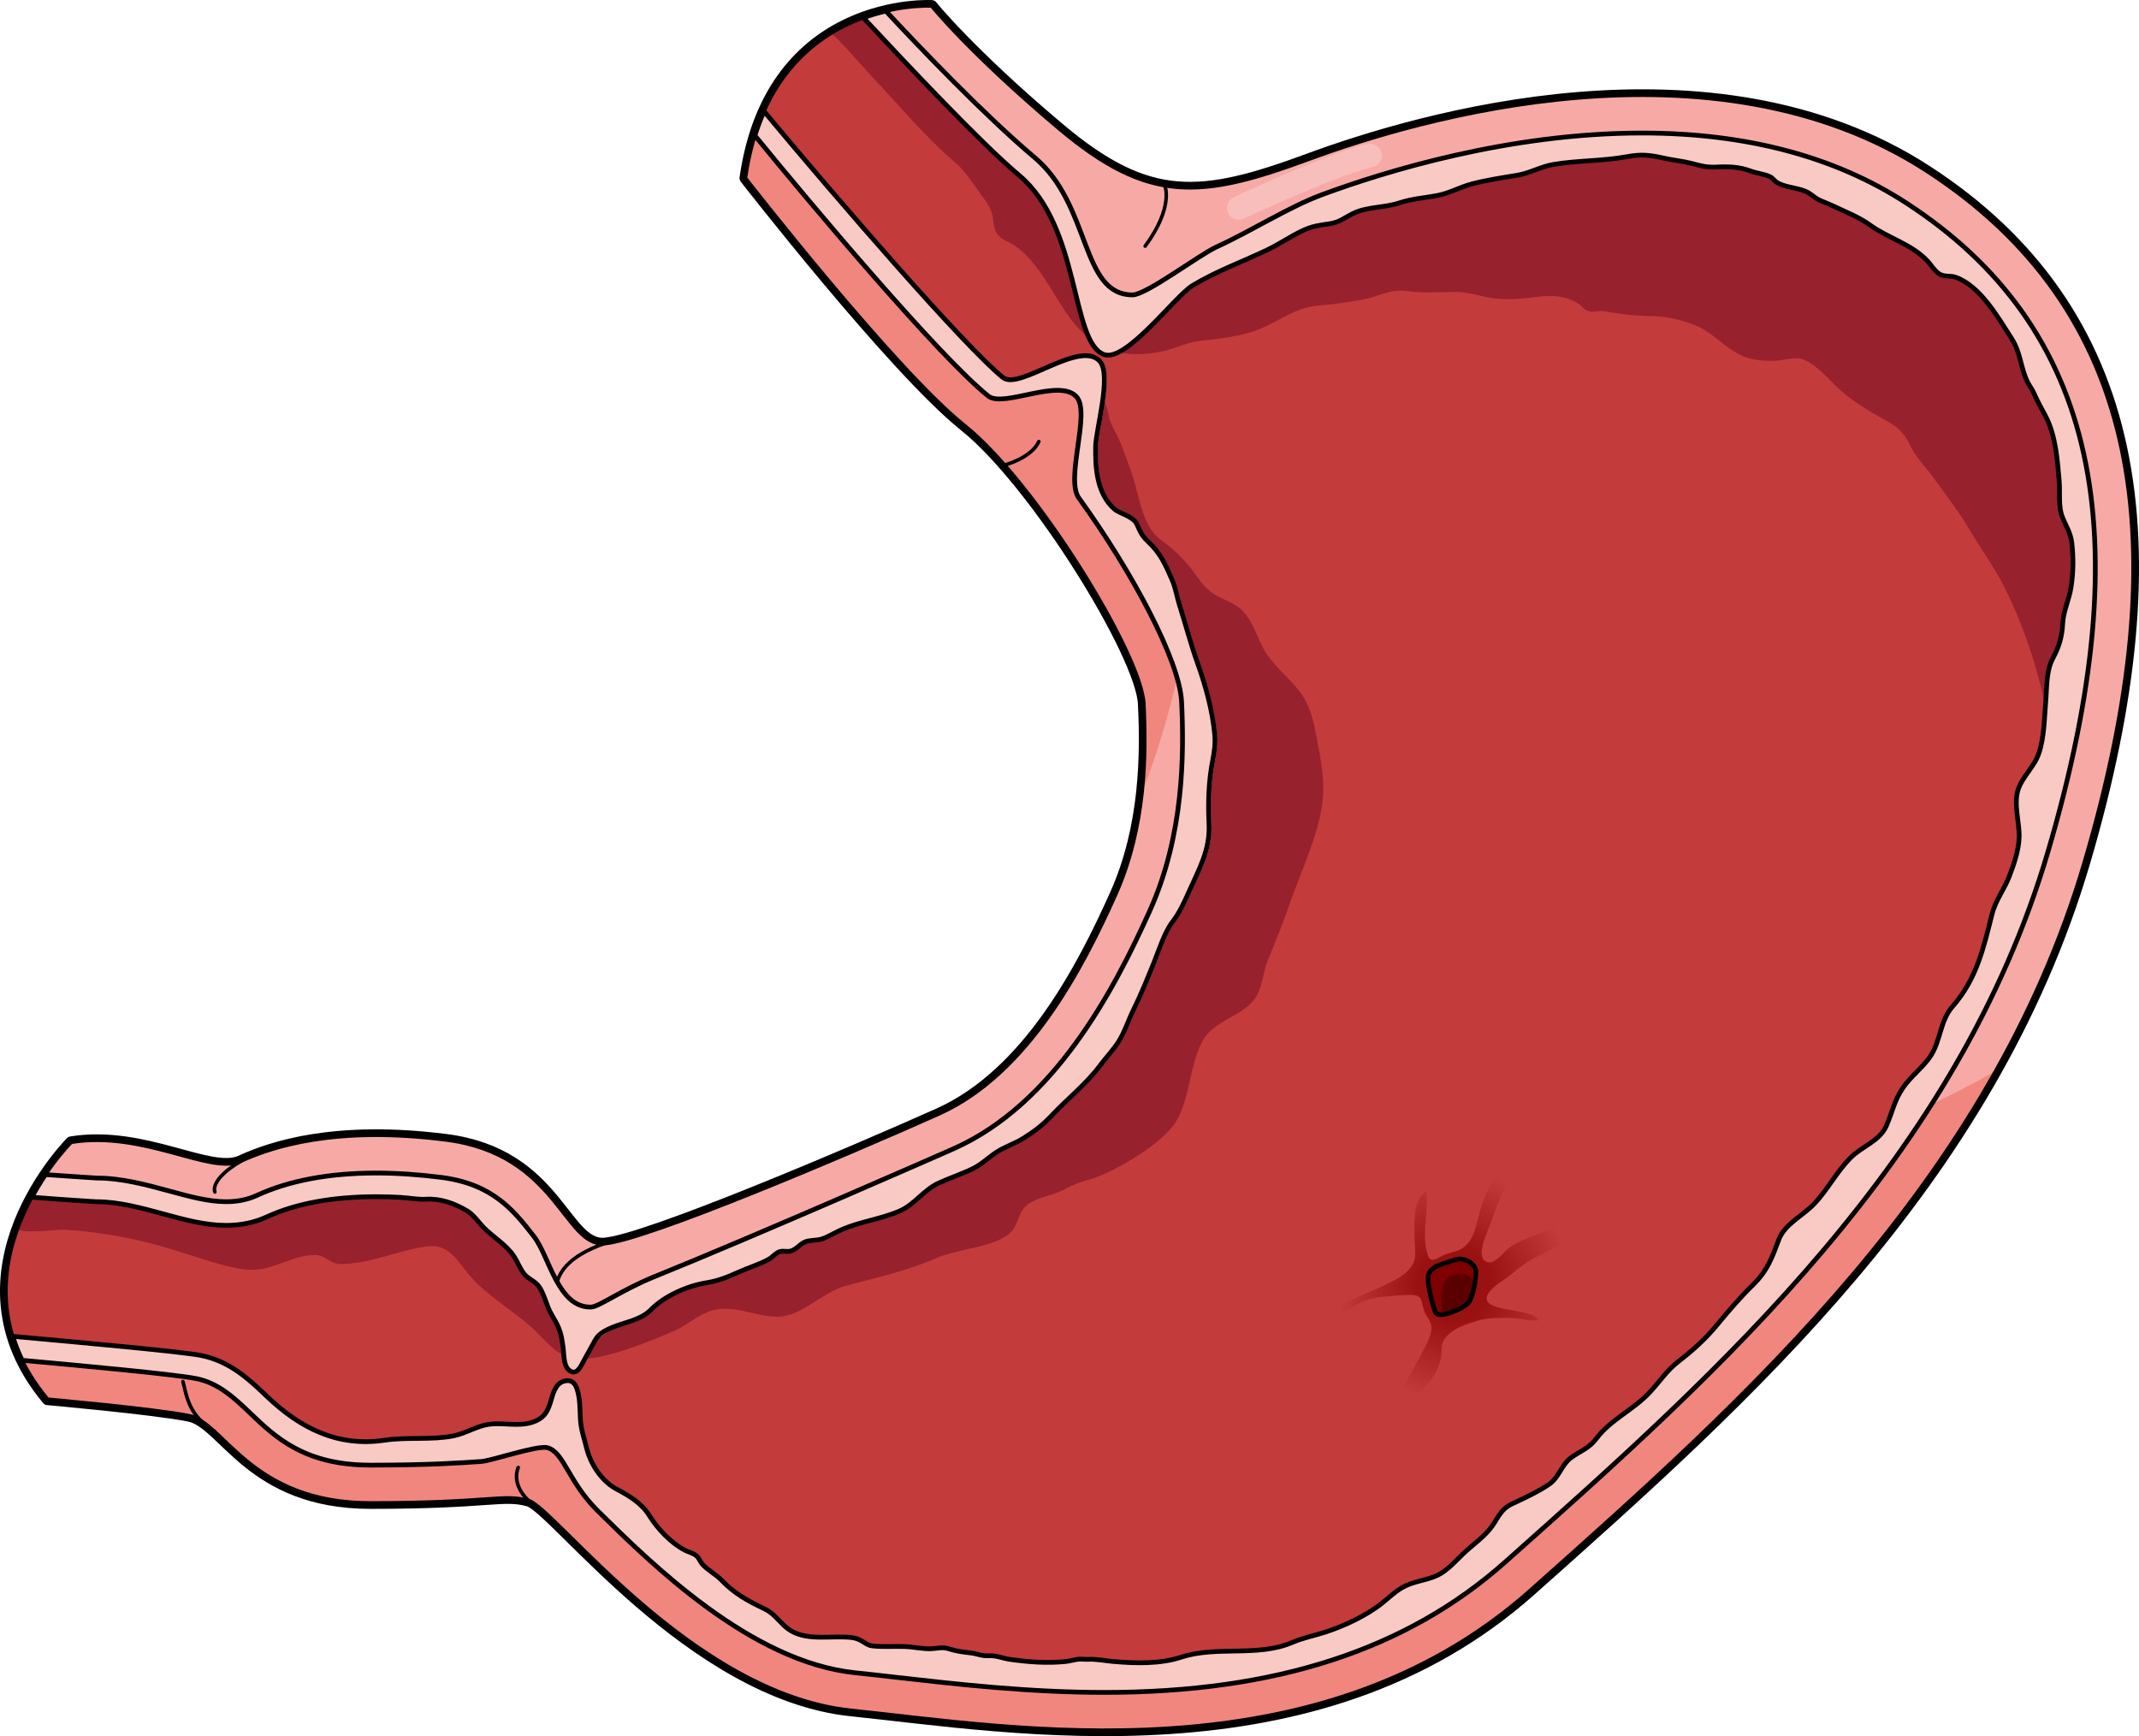 <?xml version="1.0" encoding="utf-8"?>
<!-- Generator: Adobe Illustrator 16.0.0, SVG Export Plug-In . SVG Version: 6.00 Build 0)  -->
<!DOCTYPE svg PUBLIC "-//W3C//DTD SVG 1.1//EN" "http://www.w3.org/Graphics/SVG/1.1/DTD/svg11.dtd">
<svg version="1.1" id="Layer_1" xmlns="http://www.w3.org/2000/svg" xmlns:xlink="http://www.w3.org/1999/xlink" x="0px" y="0px"
	 width="362.301px" height="294.066px" viewBox="0 0 362.301 294.066" enable-background="new 0 0 362.301 294.066"
	 xml:space="preserve">
<g>
	<g>
		<g>
			<g>
				<g>
					
						<path fill="none" stroke="#000000" stroke-width="2.002" stroke-linecap="round" stroke-linejoin="round" stroke-miterlimit="10" d="
						M188.951,151.551c-5.528,12.33-14.774,30.348-29.948,37.135c-15.174,6.789-49.913,21.563-56.7,21.963
						c-6.788,0.398-7.986-15.174-26.753-17.57c-18.768-2.395-29.547,1.197-34.738,3.594c-5.19,2.396-16.372-5.189-28.749-3.195
						c0,0-21.962,21.963-3.994,43.523c0,0,17.97,1.598,23.959,2.795c5.989,1.199,10.38,14.775,30.744,14.775
						c20.365,0,22.364-1.598,26.754-0.4c4.393,1.197,27.551,32.744,54.703,35.539c27.153,2.795,78.66,11.979,114.999-20.363
						c36.334-32.346,77.862-69.078,93.834-123.385c15.973-54.307,9.583-93.436-26.754-116.995
						c-36.335-23.56-86.246-8.785-104.615-1.996c-18.366,6.788-27.15,7.587-42.324-5.192C164.193,9,157.805,1.015,157.805,1.015
						s-27.154-1.598-31.545,29.149c0,0,25.154,32.343,37.135,41.926c11.979,9.583,29.949,38.732,30.348,47.117
						S194.143,139.973,188.951,151.551z"/>
					<path fill="#F7AAA5" d="M188.951,151.551c-5.528,12.33-14.774,30.348-29.948,37.135c-15.174,6.789-49.913,21.563-56.7,21.963
						c-6.788,0.398-7.986-15.174-26.753-17.57c-18.768-2.395-29.547,1.197-34.738,3.594c-5.19,2.396-16.372-5.189-28.749-3.195
						c0,0-21.962,21.963-3.994,43.523c0,0,17.97,1.598,23.959,2.795c5.989,1.199,10.38,14.775,30.744,14.775
						c20.365,0,22.364-1.598,26.754-0.4c4.393,1.197,27.551,32.744,54.703,35.539c27.153,2.795,78.66,11.979,114.999-20.363
						c36.334-32.346,77.862-69.078,93.834-123.385c15.973-54.307,9.583-93.436-26.754-116.995
						c-36.335-23.56-86.246-8.785-104.615-1.996c-18.366,6.788-27.15,7.587-42.324-5.192C164.193,9,157.805,1.015,157.805,1.015
						s-27.154-1.598-31.545,29.149c0,0,25.154,32.343,37.135,41.926c11.979,9.583,29.949,38.732,30.348,47.117
						S194.143,139.973,188.951,151.551z"/>
					<path fill="#F1867F" d="M163.395,72.09c11.979,9.583,29.949,38.732,30.348,47.117c0.198,4.186,0.299,9.365-0.297,14.943
						c2.229-5.248,9.793-27.639,7.324-38.494c-5.018-22.065-60.042-78.981-60.042-78.981l-7.976-3.643
						c-3.027,4.135-5.428,9.682-6.492,17.132C126.26,30.165,151.415,62.507,163.395,72.09z"/>
					<path fill="#F1867F" d="M304.766,195.635l-91.803,63.047l-89.82-7.984l-53.424-17.713c0,0-40.875-7.279-68.631-12.195
						C1.502,225.971,3.483,231.5,8.068,237c0,0,17.97,1.598,23.959,2.795c5.989,1.199,10.38,14.775,30.744,14.775
						c20.365,0,22.364-1.598,26.754-0.4c4.393,1.197,27.551,32.744,54.703,35.539c27.153,2.795,78.66,11.979,114.999-20.363
						c27.826-24.77,58.683-52.125,78.79-87.963C321.004,191.189,304.766,195.635,304.766,195.635z"/>
					<path fill="#C33B3B" d="M320.645,37.701c-11.426-7.409-25.722-11.166-42.496-11.166c-21.975,0-42.543,6.391-52.848,10.198
						c-8.9,3.29-25.894,14.577-33.296,14.579c-9.868,0-8.961-12.829-19.343-21.572c-6.988-5.885-19.616-19.11-26.708-26.637
						C140.067,5.314,133.369,9.825,129.333,19c12.409,14.945,34.012,39.72,40.563,44.961c2.611,2.089,10.597-2.058,13.659,1.505
						c3.181,3.701-3.289,13.133,3.13,20.055c10.13,10.924,17.099,25.697,17.454,33.191c0.449,9.473,0.35,23.625-5.691,37.096
						c-6.411,14.303-17.034,34.256-35.195,42.377c-8.294,3.713-50.184,22.256-60.339,22.852c-0.29,0.018-1.14,0.799-1.425,0.799
						c-7.613,0-11.365-6.297-14.218-9.953c-3.298-4.229-5.905-7.568-13.04-8.48c-3.668-0.467-7.201-0.705-10.503-0.705
						c-7.388,0-13.63,1.152-18.555,3.424c-2.058,0.949-4.364,1.432-6.86,1.432c-3.548,0-7.004-0.945-10.663-1.943
						c-3.534-0.967-7.541-2.063-11.249-2.063c-0.254,0-0.508-0.014-6.201-0.406l-4.764-0.469
						c-3.287,6.031-6.035,14.453-3.344,23.498c11.999,1.111,28.77,2.777,31.976,3.418c4.911,0.982,8.195,4.119,11.093,6.887
						c4.137,3.953,8.045,7.688,17.61,7.688c9.669,0,14.974-0.369,18.482-0.613c1.786-0.125,3.328-0.232,4.793-0.232
						c2.243,0,4.161,0.25,6.218,0.811c3.799,1.037,6.46,3.666,11.765,8.902c8.725,8.613,24.965,24.648,41.266,26.326
						c2.263,0.232,4.694,0.51,7.271,0.803l0.14,0.016c9.713,1.105,21.801,2.484,34.385,2.484c27.94,0,49.273-6.898,65.217-21.09
						l0.622-0.555c35.204-31.334,75.107-66.852,90.146-117.99c7.816-26.574,9.763-47.934,5.952-65.3
						C345.306,60.762,336.023,47.669,320.645,37.701z"/>
					<radialGradient id="SVGID_1_" cx="246.266" cy="217.722" r="37.893" gradientUnits="userSpaceOnUse">
						<stop  offset="0.161" style="stop-color:#9A1111"/>
						<stop  offset="0.521" style="stop-color:#C33B3B"/>
					</radialGradient>
					<path fill="url(#SVGID_1_)" d="M252.958,199.841c-1,1.565-1.764,3.471-2.273,5.263c-0.624,2.195-0.9,4.876-2.937,6.294
						c-0.833,0.58-2.056,0.723-3.075,1.135c-1.156,0.468-2.313,1.617-2.824,0.093c-1.172-3.483,0.153-7.276-0.256-10.771
						c-2.412,1.225-1.993,5.735-1.994,7.959c-0.001,1.689,0.475,3.287-0.559,4.733c-1.264,1.77-3.6,2.654-5.497,3.599
						c-2.015,1.002-5.946,2.151-7.167,4.111c1.398,0.253,3.168-1.255,4.42-1.785c1.5-0.635,3.251-0.88,4.881-0.953
						c0.994-0.044,4.063-0.513,4.778,0.21c0.452,0.457,0.556,2.054,0.945,2.732c0.424,0.735,1.028,1.525,1.055,2.379
						c0.044,1.421-0.968,3.045-1.587,4.286c-1.461,2.933-3.673,6.106-4.333,9.33c2.318-0.887,5.119-3.44,6.426-5.6
						c0.691-1.141,1.095-2.405,1.188-3.728c0.077-1.095,0.009-1.73,0.738-2.619c1.235-1.504,3.489-2.24,5.275-2.781
						c1.81-0.547,3.637-0.501,5.525-0.503c1.615-0.002,3.386,0.608,4.962,0.407c-1.085-2.26-10.542-1.165-8.575-4.53
						c0.733-1.254,2.718-2.289,3.826-3.206c1.383-1.143,2.654-2.133,4.253-2.96c1.507-0.78,3.05-1.485,4.531-2.311
						c0.873-0.486,2.954-1.335,3.286-2.404c0.788-2.539-4.582-0.36-5.378-0.024c-2.299,0.971-5.26,1.79-7.226,3.36
						c-0.835,0.667-2.24,2.754-3.604,2.152c-1.655-0.73-0.302-3.955,0.11-4.98c1.028-2.555,1.868-5.232,3.069-7.73
						c0.449-0.934,0.807-1.883,1.353-2.751c0.34-0.538,0.851-0.967,0.733-1.651c-0.097-0.566-2.132,0.682-2.283,0.819
						C254.02,198.072,253.481,199.021,252.958,199.841z"/>
					<path fill="#97212D" d="M144.512,3.691c-0.364,0.158-0.729,0.324-1.096,0.501c-0.049,0.023-0.096,0.048-0.145,0.071
						c-0.396,0.194-0.794,0.399-1.193,0.616c-0.021,0.013-0.043,0.023-0.066,0.036c-0.421,0.231-0.844,0.477-1.264,0.735
						c-0.008,0.005-0.014,0.008-0.021,0.013c0.352-0.196,6.491,6.817,6.918,7.268c4.686,4.94,9.138,10.339,14.3,14.729
						c1.283,1.092,2.369,2.715,3.36,4.094c0.754,1.049,1.617,2.194,2.275,3.301c0.798,1.344,0.481,2.997,1.168,4.295
						c0.678,1.279,1.861,1.396,3.013,2.178c5.85,3.978,7.563,12.131,13.27,16.213c3.75,2.682,8.652,2.677,12.953,1.48
						c1.966-0.547,3.393-1.323,5.466-1.514c2.763-0.257,5.469-0.632,8.151-1.363c4.142-1.128,7.179-4.162,11.405-4.55
						c2.509-0.231,5.228-0.575,7.682-1.032c3.048-0.566,4.643-1.865,7.731-1.452c2.921,0.39,5.381,0.128,8.205,0.131
						c2.422,0.002,4.918,1.048,7.37,1.186c2.202,0.124,4.327-0.063,6.462-0.354c2.354-0.322,4.85-0.168,6.905,1.172
						c0.879,0.572,0.874,1.144,1.994,1.313c0.946,0.143,1.544-0.195,2.362-0.047c2.77,0.502,5.197,0.799,8.092,0.826
						c2.692,0.024,6.233,0.857,8.616,2.191c2.041,1.144,3.81,3.034,6.017,4.226c1.892,1.021,3.867,1.173,5.993,1.167
						c1.368-0.003,3.058-0.608,4.362-0.393c2.142,0.354,4.494,3.001,5.987,4.475c1.862,1.834,4.005,3.312,6.268,4.67
						c2.901,1.742,4.948,2.275,6.423,5.442c1.037,2.224,2.512,3.533,3.896,5.447c2.245,3.104,4.366,5.797,6.304,9.07
						c1.98,3.348,4.264,6.439,6.006,9.969c4.008,8.123,6.548,16.914,7.807,25.873c0.242-1.141,0.471-2.27,0.687-3.389
						c0.015-0.072,0.026-0.143,0.041-0.213c0.65-3.387,1.184-6.676,1.599-9.867c0.001-0.016,0.004-0.031,0.006-0.045
						c0.123-0.947,0.231-1.885,0.333-2.816c0.028-0.26,0.056-0.52,0.083-0.779c0.091-0.879,0.177-1.752,0.248-2.617
						c0.02-0.232,0.035-0.463,0.052-0.695c0.128-1.629,0.221-3.23,0.282-4.805c0.011-0.273,0.026-0.553,0.035-0.822
						c0.021-0.664,0.028-1.314,0.036-1.967c0.007-0.5,0.013-1,0.013-1.494c0-0.592-0.006-1.178-0.016-1.762
						c-0.011-0.59-0.029-1.172-0.05-1.754c-0.018-0.494-0.031-0.99-0.057-1.479c-0.052-1.02-0.119-2.029-0.203-3.025
						c-0.028-0.344-0.067-0.678-0.101-1.02c-0.07-0.736-0.146-1.471-0.236-2.193c-0.047-0.381-0.098-0.758-0.148-1.135
						c-0.098-0.711-0.204-1.416-0.318-2.115c-0.054-0.326-0.105-0.654-0.163-0.977c-0.177-1.006-0.367-2.002-0.583-2.98
						c-3.722-16.961-13.005-30.054-28.383-40.022c-11.426-7.409-25.722-11.166-42.496-11.166c-21.975,0-42.543,6.391-52.848,10.198
						c-8.9,3.29-26.95,14.259-34.354,14.26c-9.867,0-7.903-12.51-18.285-21.253c-6.988-5.885-19.616-19.11-26.708-26.637
						c-0.41,0.153-0.823,0.32-1.237,0.497C144.649,3.628,144.58,3.662,144.512,3.691z"/>
					<path fill="#97212D" d="M196.315,98.07c3.742,6.025,7.494,13.707,7.824,20.643c0.449,9.473,0.35,23.625-5.691,37.096
						c-6.411,14.303-17.034,34.256-35.195,42.377c-8.294,3.713-50.184,22.256-60.339,22.852c-0.29,0.018-1.292,0.949-1.577,0.949
						c-7.613,0-11.213-6.447-14.065-10.104c-3.298-4.229-5.905-7.568-13.04-8.48c-3.668-0.467-7.201-0.705-10.503-0.705
						c-7.388,0-13.63,1.152-18.555,3.424c-2.058,0.949-4.364,1.432-6.86,1.432c-3.548,0-7.004-0.945-10.663-1.943
						c-3.534-0.967-7.541-2.063-11.249-2.063c-0.254,0-0.508-0.014-6.201-0.406l-4.764-0.469c-0.899,1.652-1.755,3.486-2.473,5.459
						l0.117,0.094c1.009,0.803,6.645-0.02,7.968,0.061c6.113,0.373,12.087,1.508,17.946,3.277c3.795,1.146,7.475,2.543,11.383,3.293
						c5.531,1.063,8.027-2.127,12.926-2.291c1.835-0.059,2.482,1.512,4.407,1.529c4.854,0.037,9.962-2.398,14.641-2.988
						c3.892-0.488,5.23,2.744,7.419,5.191c2.953,3.303,6.783,5.453,10.1,8.371c2.59,2.275,4.547,5.531,8.387,5.531
						c4.555-0.002,11.896-3.023,15.961-4.795c2.71-1.184,4.555-3.334,7.618-3.68c3.344-0.379,6.678,1.383,10.035,1.297
						c3.896-0.1,7.495-4.191,11.411-5.246c5.103-1.373,10.471-2.525,15.32-4.691c3.455-1.543,9.627-1.781,12.41-4.184
						c1.469-1.268,1.37-3.383,2.784-4.654c1.717-1.545,4.596-1.684,6.596-2.846c2.246-1.303,4.184-1.441,6.569-2.504
						c3.495-1.557,9.491-5.148,11.818-8.324c2.723-3.715,2.588-9.762,4.744-13.963c1.961-3.82,6.365-4.18,8.845-7.227
						c1.443-1.773,1.523-4.688,2.384-6.771c1.265-3.068,2.467-6.021,3.556-9.18c1.854-5.381,4.882-11.635,5.636-17.193
						c0.54-3.975-0.25-7.799-0.992-11.582c-0.548-2.787-1.003-5.025-2.722-7.381c-1.719-2.357-4.099-4.078-5.714-6.553
						c-1.672-2.561-2.286-5.998-4.715-7.846c-1.434-1.09-3.375-1.551-4.759-2.648c-1.695-1.342-2.505-3.043-3.802-4.551
						c-1.454-1.689-2.983-3.064-4.701-4.313c-3.319-2.408-3.576-7.957-5.1-11.906c-0.661-1.714-1.182-3.532-2.042-5.297
						c-0.464-0.951-0.963-1.785-1.351-2.799c-0.262-0.687-0.473-2.594-1.004-3.194c-1.396-1.578-3.303,0.261-3.914,2.084
						c-0.698,2.082,0.198,5.055,0.528,7.063c1.259,7.65,7.719,13.068,11.851,19.478C195.777,97.211,196.045,97.637,196.315,98.07z"
						/>
					<g>
						<path fill="#F8CAC3" d="M10.573,203.211c5.694,0.393,5.947,0.406,6.202,0.406c3.708,0,7.714,1.096,11.249,2.063
							c3.658,1,7.115,1.943,10.663,1.943c2.496,0,4.803-0.48,6.86-1.43c4.924-2.273,11.167-3.426,18.555-3.426
							c1.373,0,2.746,0.041,4.117,0.115c1.412,0.078,2.918,0.393,4.327,0.311c2.449-0.146,4.769,0.693,6.899,1.947
							c1.115,0.654,1.814,1.738,2.682,2.666c1.677,1.791,3.918,2.975,5.292,5.049c0.66,0.994,1.012,2.107,1.771,3.029
							c0.741,0.902,1.856,1.168,2.528,2.178c0.649,0.973,1.044,2.275,1.461,3.373c0.563,1.479,1.509,2.746,2.302,4.102
							c0.709,1.209,1.638,2.289,3.146,2.291c1.896,0,3.925-2.313,5.654-3.004c2.149-0.855,4.68-1.207,6.367-2.932
							c2.258-2.307,6.154-4.031,9.345-4.537c2.003-0.318,3.664-0.99,5.524-1.832c1.648-0.742,3.515-1.289,5.081-2.164
							c0.604-0.336,1.162-1.072,1.835-1.283c0.594-0.188,1.259,0.064,1.845-0.098c1.194-0.332,1.694-1.471,2.965-1.705
							c1.11-0.203,1.781-0.066,2.848-0.535c1.021-0.445,1.956-1.012,2.974-1.447c3.146-1.348,6.594-1.74,9.732-3.121
							c2.533-1.113,4.008-3.533,6.554-4.705c1.916-0.885,3.933-1.537,5.83-2.467c1.514-0.742,2.647-1.918,4.042-2.811
							c1.417-0.904,3.055-1.418,4.48-2.309c1.861-1.166,3.273-2.23,4.771-3.822c2.656-2.822,5.919-5.412,8.229-8.506
							c0.978-1.309,2.2-2.605,3.086-3.965c1.059-1.623,1.695-3.688,2.547-5.418c1.334-2.705,2.467-5.502,3.588-8.297
							c0.825-2.063,1.722-4.934,3.068-6.688c1.177-1.533,1.938-3.211,2.732-4.994c1.727-3.877,3.643-7.146,3.43-11.516
							c-0.18-3.652-0.066-7.35,0.639-10.881c0.283-1.412,0.471-2.887,0.322-4.391c-0.404-4.061-1.486-8.039-2.854-11.873
							c-1.187-3.326-2.038-6.598-3.098-9.947c-0.455-1.441-0.643-2.859-1.243-4.248c-1.129-2.604-1.988-4.561-4.077-6.516
							c-0.738-0.693-1.105-1.18-1.515-2.092c-0.563-1.25-0.57-1.43-1.812-2.16c-0.716-0.424-1.813-0.75-2.405-1.277
							c-2.963-2.643-3.228-6.93-3.165-10.591c0.047-2.817,2.749-12.019,0.743-14.39c-3.266-3.86-13.645,4.944-16.42,2.724
							c-6.316-5.053-27.709-29.761-40.49-45.104c-0.569,1.276-1.09,2.64-1.545,4.105c9.195,11.281,31.188,37.449,39.534,44.125
							c2.569,2.057,12.113-3.16,14.986,0.172c2.356,2.735-1.976,13.862,0.346,17.077c9.098,12.604,17.081,27.574,17.413,34.566
							c0.432,9.063,0.346,22.578-5.346,35.27c-6.143,13.705-16.267,32.797-33.176,40.361c-1.526,0.682-33.636,14.791-50.865,21.754
							c-5.361,2.166-9.309,5.061-10.609,5.104c-5.656,0.191-7.061-8.566-9.716-11.971c-3.403-4.359-6.92-8.867-15.689-9.988
							c-3.839-0.49-7.544-0.738-11.011-0.738c-7.971,0-14.778,1.277-20.234,3.795c-1.526,0.705-3.27,1.061-5.181,1.061
							c-3.012,0-6.216-0.875-9.608-1.803c-3.777-1.031-8.06-2.203-12.304-2.203c-0.224,0-4.726-0.314-8.701-0.586
							c-0.765,1.131-1.558,2.416-2.32,3.826L10.573,203.211z"/>
						<path fill="#F8CAC3" d="M10.199,203.211c5.694,0.393,5.947,0.406,6.202,0.406c3.708,0,7.714,1.096,11.249,2.063
							c3.658,1,7.115,1.943,10.663,1.943c2.496,0,4.803-0.48,6.86-1.43c4.924-2.273,11.167-3.426,18.555-3.426
							c1.373,0,2.746,0.041,4.117,0.115c1.412,0.078,2.918,0.393,4.327,0.311c2.449-0.146,4.769,0.693,6.899,1.947
							c1.115,0.654,1.814,1.738,2.682,2.666c1.677,1.791,3.918,2.975,5.292,5.049c0.66,0.994,1.012,2.107,1.771,3.029
							c0.741,0.902,1.856,1.168,2.528,2.178c0.649,0.973,1.044,2.275,1.461,3.373c0.452,1.188,1.229,2.197,1.735,3.355
							c0.52,1.188,0.693,2.381,0.854,3.654c0.133,1.063,0.048,2.922,0.987,3.695c1.286,1.063,2.015-0.689,2.469-1.529
							c0.656-1.209,1.344-2.422,2.004-3.623c0.588-1.068,1.908-1.707,3.053-2.164c2.149-0.855,4.68-1.207,6.367-2.932
							c2.258-2.307,6.154-4.031,9.345-4.537c2.003-0.318,3.664-0.99,5.524-1.832c1.648-0.742,3.515-1.289,5.081-2.164
							c0.604-0.336,1.162-1.072,1.835-1.283c0.594-0.188,1.259,0.064,1.845-0.098c1.194-0.332,1.694-1.471,2.965-1.705
							c1.11-0.203,1.781-0.066,2.848-0.535c1.021-0.445,1.956-1.012,2.974-1.447c3.146-1.348,6.594-1.74,9.732-3.121
							c2.533-1.113,4.008-3.533,6.554-4.705c1.916-0.885,3.933-1.537,5.83-2.467c1.514-0.742,2.647-1.918,4.042-2.811
							c1.417-0.904,3.055-1.418,4.48-2.309c1.861-1.166,3.273-2.23,4.771-3.822c2.656-2.822,5.919-5.412,8.229-8.506
							c0.978-1.309,2.2-2.605,3.086-3.965c1.059-1.623,1.695-3.688,2.547-5.418c1.334-2.705,2.467-5.502,3.588-8.297
							c0.825-2.063,1.722-4.934,3.068-6.688c1.177-1.533,1.938-3.211,2.732-4.994c1.727-3.877,3.643-7.146,3.43-11.516
							c-0.18-3.652-0.066-7.35,0.639-10.881c0.283-1.412,0.471-2.887,0.322-4.391c-0.404-4.061-1.486-8.039-2.854-11.873
							c-1.187-3.326-2.038-6.598-3.098-9.947c-0.455-1.441-0.643-2.859-1.243-4.248c-1.129-2.604-1.988-4.561-4.077-6.516
							c-0.738-0.693-1.105-1.18-1.515-2.092c-0.563-1.25-0.57-1.43-1.812-2.16c-0.716-0.424-1.813-0.75-2.405-1.277
							c-2.963-2.643-3.228-6.93-3.165-10.591c0.047-2.817,2.749-12.019,0.743-14.39c-3.266-3.86-13.645,4.944-16.42,2.724
							c-6.316-5.053-27.709-29.761-40.49-45.104c-0.569,1.276-1.09,2.64-1.545,4.105c9.195,11.281,31.188,37.449,39.534,44.125
							c2.569,2.057,12.113-3.16,14.986,0.172c2.356,2.735-1.976,13.862,0.346,17.077c9.098,12.604,17.081,27.574,17.413,34.566
							c0.432,9.063,0.346,22.578-5.346,35.27c-6.143,13.705-16.267,32.797-33.176,40.361c-1.526,0.682-33.636,14.791-50.865,21.754
							c-5.361,2.166-9.309,5.061-10.609,5.104c-5.656,0.191-7.061-8.566-9.716-11.971c-3.403-4.359-6.92-8.867-15.689-9.988
							c-3.839-0.49-7.544-0.738-11.011-0.738c-7.971,0-14.778,1.277-20.234,3.795c-1.526,0.705-3.27,1.061-5.181,1.061
							c-3.012,0-6.216-0.875-9.608-1.803c-3.777-1.031-8.06-2.203-12.304-2.203c-0.224,0-4.726-0.314-8.701-0.586
							c-0.765,1.131-1.558,2.416-2.32,3.826L10.199,203.211z"/>
						<path fill="#F8CAC3" d="M322.828,34.412c-12.085-7.836-27.114-11.81-44.675-11.81c-22.598,0-43.68,6.545-54.235,10.446
							c-5.593,2.067-12.098,6.229-17.832,8.834c-2.979,1.353-11.921,8.138-14.248,8.138c-8.843,0-6.991-15.188-16.592-23.272
							c-8.474-7.135-19.46-18.633-25.2-24.81c-1.199,0.28-2.485,0.65-3.813,1.136c7.587,8.129,19.913,21.246,26.434,26.736
							c10.383,8.743,8.667,28.164,14.315,30.303c3.721,1.408,12.017-9.864,14.987-11.662c4.14-2.502,8.361-3.985,12.705-6.063
							c2.07-0.991,3.933-2.312,6.076-3.304c1.55-0.719,2.795-0.873,4.465-1.117c1.698-0.247,2.388-0.959,3.968-1.735
							c2.367-1.165,5.306-0.96,7.818-1.788c2.291-0.754,4.31-0.835,6.607-1.29c1.896-0.375,3.767-1.426,5.675-1.923
							c2.615-0.681,5.104-1.048,7.727-1.479c2.062-0.338,3.963-1.46,6.104-1.824c4.111-0.697,8.33-0.563,12.404-1.31
							c2.554-0.468,3.854-0.308,6.483,0.277c1.469,0.327,3.012,0.463,4.509,0.849c1.662,0.431,2.546,0.704,4.241,0.619
							c2.037-0.1,3.842-0.045,5.758,0.67c1.025,0.383,2.203,0.494,3.17,0.908c0.702,0.301,0.761,0.743,1.431,1.11
							c1.636,0.896,3.833,0.802,5.306,1.733c0.808,0.51,1.038,0.873,2.015,1.293c0.765,0.328,1.556,0.624,2.313,0.988
							c1.992,0.96,4.176,1.797,5.941,3.079c3.105,2.258,7.053,3.249,9.732,6.072c0.726,0.763,1.284,1.813,2.194,2.323
							c0.788,0.444,1.802,0.194,2.637,0.49c4.177,1.48,7.199,6.827,9.462,10.348c1.56,2.425,1.494,4.809,2.684,7.34
							c0.31,0.657,0.756,1.164,1.066,1.861c0.613,1.379,1.261,2.563,1.969,3.881c1.768,3.283,2.057,7.515,2.366,11.124
							c0.163,1.887-0.172,4.193,0.483,5.93c0.629,1.67,1.449,2.721,1.659,4.607c0.275,2.473,0.242,4.982-0.144,7.445
							c-0.327,2.09-1.293,3.967-1.409,6.096c-0.12,2.236-0.577,3.871-1.672,5.92c-1.149,2.154-0.999,4.912-1.202,7.279
							c-0.249,2.887-0.233,5.967-1.149,8.754c-0.77,2.338-2.839,4.018-3.541,6.246c-0.784,2.494,0.262,5.473,0.184,8.049
							c-0.065,2.158-0.874,4.535-1.653,6.559c-0.895,2.324-2.32,4.006-2.941,6.465c-1.495,5.912-2.624,10.99-6.712,15.65
							c-2.097,2.391-1.986,5.822-3.737,8.422c-1.242,1.844-3.273,3.346-4.603,5.266c-1.514,2.184-1.82,4.182-2.854,6.518
							c-1.125,2.543-4.114,3.445-6.025,5.357c-2.431,2.428-3.894,5.441-6.251,7.896c-1.848,1.924-4.931,3.389-5.906,5.943
							c-1.173,3.07-1.872,5.229-4.366,7.678c-2.206,2.164-4.236,4.529-6.205,6.916c-1.938,2.348-4.03,4.215-6.429,6.074
							c-1.977,1.535-3.16,3.373-4.822,5.18c-2.803,3.047-6.668,4.662-9.066,7.857c-1.31,1.744-2.57,2.029-4.289,3.26
							c-1.636,1.172-2.078,3.361-3.675,4.471c-1.874,1.299-4.252,2.393-6.325,3.363c-2.163,1.016-2.385,2.557-3.757,4.246
							c-1.292,1.596-3.131,2.842-4.608,4.271c-1.334,1.287-2.751,2.904-4.45,3.664c-1.885,0.842-4.002,0.947-5.833,2.016
							c-1.261,0.734-2.316,1.77-3.42,2.648c-2.681,2.131-6.47,3.889-9.725,4.932c-1.857,0.596-3.621,0.918-5.412,1.688
							c-5.964,2.557-12.774,0.52-18.883,2.521c-3.561,1.166-7.711,1.045-11.455,0.727c-1.449-0.125-2.846-0.439-4.32-0.369
							c-0.465,0.023-1.154-0.059-1.504-0.031c-0.681,0.049-1.463,0.314-2.23,0.396c-3.156,0.334-6.377,0.088-9.5-0.361
							c-1.243-0.178-2.283-0.678-3.578-0.605c-1.187,0.068-1.893-0.348-3.03-0.48c-1.398-0.164-2.424-0.283-3.705-0.695
							c-1.106-0.355-1.826-0.082-2.887-0.023c-1.472,0.082-3.09-0.309-4.571-0.367c-1.848-0.07-3.727,0.107-5.559-0.115
							c-0.811-0.102-1.295-0.604-1.983-0.953c-0.9-0.459-1.678-0.506-2.685-0.539c-3.381-0.123-7.443,0.705-10.194-1.904
							c-1.117-1.059-1.937-2.203-3.386-2.889c-2.793-1.32-5.092-2.59-7.224-4.809c-0.991-1.035-2.364-1.719-3.279-2.738
							c-0.364-0.406-0.531-0.986-0.924-1.35c-0.585-0.541-1.367-0.67-2.052-1.027c-2.414-1.262-4.646-3.672-6.046-5.922
							c-1.272-2.053-3.443-3.326-5.521-4.432c-2.539-1.355-4.381-4.215-5.065-6.957c-0.413-1.66-0.949-3.123-1.047-4.857
							c-0.094-1.693-0.031-3.436-0.552-5.07c-0.354-1.113-1.039-1.729-2.223-1.389c-1.561,0.447-1.896,2.309-2.314,3.645
							c-0.547,1.744-1.221,2.707-2.996,3.299c-2.418,0.803-4.859,0.037-7.31,0.354c-2.167,0.283-4.014,1.563-6.146,1.979
							c-3.74,0.73-7.797,0.154-11.631,0.727c-7.939,1.188-14.305-2.049-19.974-7.467c-2.897-2.768-6.182-5.904-11.094-6.887
							c-3.279-0.654-19.955-2.158-31.913-3.246c0.409,1.344,0.932,2.699,1.6,4.064c9.47,0.857,25.744,2.35,29.529,3.107
							c3.771,0.756,6.486,3.348,9.111,5.855c4.314,4.123,9.207,8.795,20.377,8.795c9.808,0,15.195-0.375,18.761-0.621
							c1.79-0.125,9.505-2.797,11.206-2.332c2.785,0.76,3.521,5.773,8.479,10.666c9.075,8.961,25.966,25.637,43.668,27.459
							c2.28,0.234,4.732,0.516,7.331,0.813c9.824,1.117,22.048,2.512,34.874,2.512c28.967,0,51.17-7.229,67.877-22.1l0.624-0.555
							c35.606-31.693,75.963-67.615,91.326-119.852C362.793,90.254,355.137,55.361,322.828,34.412z"/>
					</g>
					<g>
						
							<path fill="none" stroke="#000000" stroke-width="0.801" stroke-linecap="round" stroke-linejoin="round" stroke-miterlimit="10" d="
							M10.2,203.141c5.693,0.393,5.947,0.406,6.201,0.406c3.708,0,7.715,1.096,11.249,2.063c3.659,0.998,7.115,1.943,10.663,1.943
							c2.496,0,4.803-0.482,6.86-1.432c4.925-2.271,11.167-3.424,18.555-3.424c1.373,0,2.746,0.041,4.118,0.115
							c1.412,0.078,2.918,0.393,4.326,0.311c2.449-0.146,4.769,0.693,6.899,1.947c1.115,0.654,1.814,1.738,2.683,2.666
							c1.676,1.791,3.917,2.975,5.291,5.049c0.66,0.994,1.012,2.107,1.771,3.029c0.741,0.902,1.856,1.168,2.528,2.178
							c0.649,0.973,1.044,2.275,1.461,3.373c0.452,1.188,1.229,2.197,1.735,3.355c0.52,1.188,0.694,2.381,0.854,3.654
							c0.133,1.063,0.049,2.922,0.987,3.695c1.286,1.063,2.015-0.689,2.47-1.529c0.656-1.209,1.343-2.422,2.003-3.623
							c0.588-1.07,1.909-1.707,3.054-2.164c2.148-0.855,4.679-1.207,6.366-2.932c2.258-2.307,6.155-4.031,9.345-4.537
							c2.004-0.318,3.664-0.99,5.525-1.832c1.648-0.742,3.514-1.289,5.08-2.164c0.604-0.336,1.162-1.072,1.835-1.283
							c0.594-0.188,1.259,0.064,1.845-0.098c1.195-0.332,1.694-1.471,2.965-1.705c1.111-0.203,1.781-0.066,2.848-0.535
							c1.021-0.445,1.957-1.012,2.974-1.447c3.146-1.348,6.595-1.74,9.733-3.121c2.533-1.113,4.008-3.533,6.553-4.705
							c1.916-0.887,3.934-1.537,5.83-2.467c1.514-0.742,2.647-1.918,4.043-2.811c1.416-0.904,3.054-1.418,4.48-2.309
							c1.86-1.166,3.272-2.23,4.771-3.822c2.657-2.822,5.919-5.412,8.229-8.506c0.977-1.309,2.199-2.605,3.085-3.965
							c1.059-1.623,1.695-3.688,2.548-5.418c1.333-2.705,2.466-5.502,3.587-8.297c0.825-2.063,1.722-4.934,3.068-6.688
							c1.177-1.533,1.938-3.211,2.733-4.994c1.727-3.877,3.642-7.146,3.43-11.516c-0.18-3.652-0.067-7.35,0.638-10.881
							c0.283-1.412,0.471-2.887,0.322-4.391c-0.403-4.061-1.485-8.039-2.854-11.873c-1.187-3.326-2.037-6.598-3.098-9.947
							c-0.455-1.441-0.643-2.859-1.243-4.248c-1.129-2.604-1.987-4.561-4.077-6.516c-0.738-0.693-1.105-1.18-1.515-2.092
							c-0.563-1.25-0.569-1.43-1.812-2.16c-0.716-0.424-1.813-0.75-2.404-1.277c-2.964-2.643-3.229-6.93-3.166-10.591
							c0.047-2.817,2.75-12.019,0.743-14.39c-3.265-3.86-13.644,4.944-16.42,2.724c-6.316-5.053-27.709-29.761-40.489-45.104
							c-0.57,1.276-1.091,2.64-1.546,4.105c9.195,11.281,31.188,37.449,39.534,44.125c2.57,2.057,12.113-3.16,14.986,0.172
							c2.356,2.735-1.975,13.862,0.346,17.077c9.098,12.604,17.081,27.574,17.413,34.566c0.432,9.063,0.346,22.578-5.345,35.27
							c-6.143,13.705-16.268,32.797-33.177,40.361c-1.526,0.682-33.636,14.791-50.865,21.754c-5.361,2.166-9.308,5.061-10.609,5.104
							c-5.656,0.191-7.061-8.566-9.716-11.971c-3.402-4.359-6.92-8.867-15.689-9.988c-3.839-0.49-7.544-0.738-11.011-0.738
							c-7.971,0-14.778,1.277-20.233,3.795c-1.527,0.705-3.271,1.061-5.182,1.061c-3.012,0-6.216-0.875-9.607-1.803
							c-3.778-1.031-8.061-2.203-12.305-2.203c-0.223,0-4.726-0.314-8.701-0.586c-0.764,1.131-1.557,2.416-2.32,3.826L10.2,203.141z
							"/>
						<path fill="#F8CAC3" d="M322.823,34.341c-12.085-7.836-27.114-11.81-44.674-11.81c-22.599,0-43.681,6.545-54.236,10.446
							c-5.592,2.067-12.098,6.229-17.832,8.834c-2.979,1.353-11.921,8.138-14.248,8.138c-8.843,0-6.991-15.188-16.592-23.272
							c-8.474-7.136-19.459-18.633-25.2-24.81c-1.199,0.28-2.485,0.65-3.813,1.136c7.587,8.128,19.913,21.245,26.435,26.736
							c10.382,8.743,8.666,28.164,14.314,30.303c3.721,1.408,12.017-9.864,14.988-11.662c4.139-2.503,8.361-3.985,12.704-6.063
							c2.07-0.991,3.933-2.312,6.077-3.304c1.549-0.719,2.794-0.873,4.464-1.117c1.698-0.247,2.388-0.959,3.968-1.735
							c2.367-1.165,5.306-0.96,7.818-1.788c2.291-0.754,4.311-0.835,6.607-1.29c1.896-0.375,3.768-1.426,5.676-1.923
							c2.614-0.681,5.104-1.048,7.727-1.479c2.061-0.338,3.962-1.46,6.104-1.824c4.111-0.697,8.33-0.563,12.403-1.31
							c2.554-0.468,3.855-0.308,6.483,0.277c1.469,0.327,3.013,0.463,4.509,0.849c1.662,0.43,2.546,0.704,4.241,0.619
							c2.037-0.1,3.842-0.045,5.758,0.67c1.025,0.383,2.203,0.494,3.17,0.908c0.702,0.301,0.762,0.743,1.431,1.11
							c1.636,0.896,3.833,0.802,5.306,1.732c0.808,0.511,1.039,0.874,2.015,1.294c0.765,0.328,1.556,0.623,2.313,0.988
							c1.993,0.96,4.176,1.797,5.941,3.079c3.105,2.258,7.053,3.249,9.733,6.072c0.725,0.763,1.283,1.812,2.193,2.323
							c0.788,0.444,1.802,0.194,2.637,0.49c4.177,1.48,7.199,6.827,9.463,10.348c1.559,2.425,1.493,4.809,2.684,7.34
							c0.309,0.657,0.755,1.164,1.066,1.861c0.612,1.379,1.26,2.563,1.969,3.881c1.767,3.283,2.057,7.514,2.365,11.124
							c0.163,1.887-0.172,4.193,0.483,5.93c0.629,1.67,1.45,2.721,1.659,4.607c0.275,2.473,0.242,4.982-0.144,7.445
							c-0.327,2.09-1.293,3.967-1.409,6.096c-0.12,2.236-0.577,3.871-1.672,5.92c-1.148,2.154-0.999,4.912-1.202,7.279
							c-0.249,2.887-0.233,5.967-1.149,8.754c-0.77,2.338-2.838,4.018-3.541,6.246c-0.784,2.494,0.262,5.473,0.184,8.049
							c-0.065,2.158-0.874,4.535-1.653,6.559c-0.894,2.324-2.32,4.006-2.941,6.465c-1.495,5.912-2.624,10.99-6.712,15.65
							c-2.097,2.391-1.985,5.822-3.737,8.422c-1.241,1.844-3.272,3.346-4.603,5.266c-1.514,2.184-1.82,4.182-2.854,6.518
							c-1.124,2.543-4.114,3.445-6.025,5.357c-2.43,2.428-3.894,5.441-6.25,7.896c-1.849,1.924-4.932,3.389-5.907,5.943
							c-1.173,3.07-1.872,5.229-4.366,7.678c-2.206,2.164-4.236,4.529-6.205,6.916c-1.938,2.348-4.029,4.215-6.429,6.074
							c-1.977,1.535-3.16,3.373-4.822,5.18c-2.803,3.047-6.668,4.662-9.065,7.857c-1.311,1.744-2.571,2.029-4.29,3.26
							c-1.636,1.172-2.078,3.361-3.675,4.471c-1.873,1.299-4.252,2.393-6.325,3.363c-2.163,1.016-2.385,2.557-3.757,4.246
							c-1.291,1.596-3.131,2.842-4.608,4.271c-1.333,1.287-2.751,2.904-4.45,3.664c-1.885,0.842-4.002,0.947-5.833,2.016
							c-1.261,0.734-2.315,1.77-3.42,2.648c-2.681,2.131-6.47,3.889-9.724,4.932c-1.857,0.596-3.622,0.918-5.412,1.688
							c-5.965,2.557-12.775,0.52-18.883,2.521c-3.562,1.166-7.712,1.045-11.455,0.727c-1.45-0.125-2.847-0.439-4.321-0.369
							c-0.464,0.023-1.153-0.059-1.504-0.031c-0.681,0.049-1.462,0.313-2.23,0.396c-3.155,0.332-6.377,0.088-9.5-0.361
							c-1.243-0.178-2.283-0.68-3.577-0.605c-1.188,0.068-1.893-0.348-3.031-0.48c-1.398-0.164-2.424-0.283-3.705-0.695
							c-1.106-0.355-1.826-0.082-2.887-0.023c-1.471,0.082-3.09-0.311-4.57-0.367c-1.849-0.07-3.727,0.107-5.56-0.115
							c-0.81-0.102-1.295-0.604-1.983-0.953c-0.9-0.459-1.678-0.506-2.685-0.539c-3.381-0.123-7.443,0.705-10.194-1.904
							c-1.117-1.059-1.936-2.203-3.386-2.889c-2.793-1.32-5.092-2.59-7.224-4.809c-0.991-1.035-2.364-1.719-3.279-2.738
							c-0.363-0.406-0.531-0.986-0.924-1.35c-0.585-0.541-1.367-0.67-2.052-1.027c-2.414-1.262-4.646-3.672-6.046-5.922
							c-1.272-2.053-3.443-3.326-5.52-4.432c-2.444-1.305-3.45-3.248-4.719-5.699c-1.192-2.309-2.195-7.412-5.463-7.352
							c-1.349,0.025-2.761,1.303-4.017,1.721c-2.417,0.803-4.858,0.037-7.31,0.354c-2.167,0.283-4.014,1.561-6.145,1.977
							c-3.741,0.732-7.798,0.156-11.632,0.729c-7.939,1.188-14.305-2.049-19.974-7.467c-2.897-2.768-6.182-5.904-11.093-6.887
							c-3.279-0.654-19.956-2.158-31.914-3.246c0.409,1.344,0.932,2.699,1.6,4.064c9.47,0.857,25.745,2.35,29.529,3.107
							c3.771,0.756,6.486,3.348,9.112,5.855c4.314,4.123,9.206,8.795,20.376,8.795c9.808,0,15.195-0.375,18.761-0.621
							c1.791-0.125,9.505-2.797,11.206-2.332c2.785,0.76,3.522,5.773,8.479,10.666c9.074,8.961,25.965,25.637,43.667,27.459
							c2.28,0.234,4.732,0.516,7.331,0.813c9.824,1.117,22.049,2.512,34.875,2.512c28.966,0,51.169-7.229,67.877-22.1l0.623-0.555
							c35.606-31.693,75.964-67.615,91.326-119.852C362.79,90.184,355.133,55.291,322.823,34.341z"/>
						
							<path fill="none" stroke="#000000" stroke-width="0.801" stroke-linecap="round" stroke-linejoin="round" stroke-miterlimit="10" d="
							M322.823,34.341c-12.085-7.836-27.114-11.81-44.674-11.81c-22.599,0-43.681,6.545-54.236,10.446
							c-5.592,2.067-12.098,6.229-17.832,8.834c-2.979,1.353-11.921,8.138-14.248,8.138c-8.843,0-6.991-15.188-16.592-23.272
							c-8.474-7.136-19.459-18.633-25.2-24.81c-1.199,0.28-2.485,0.65-3.813,1.136c7.587,8.128,19.913,21.245,26.435,26.736
							c10.382,8.743,8.666,28.164,14.314,30.303c3.721,1.408,12.017-9.864,14.988-11.662c4.139-2.503,8.361-3.985,12.704-6.063
							c2.07-0.991,3.933-2.312,6.077-3.304c1.549-0.719,2.794-0.873,4.464-1.117c1.698-0.247,2.388-0.959,3.968-1.735
							c2.367-1.165,5.306-0.96,7.818-1.788c2.291-0.754,4.311-0.835,6.607-1.29c1.896-0.375,3.768-1.426,5.676-1.923
							c2.614-0.681,5.104-1.048,7.727-1.479c2.061-0.338,3.962-1.46,6.104-1.824c4.111-0.697,8.33-0.563,12.403-1.31
							c2.554-0.468,3.855-0.308,6.483,0.277c1.469,0.327,3.013,0.463,4.509,0.849c1.662,0.43,2.546,0.704,4.241,0.619
							c2.037-0.1,3.842-0.045,5.758,0.67c1.025,0.383,2.203,0.494,3.17,0.908c0.702,0.301,0.762,0.743,1.431,1.11
							c1.636,0.896,3.833,0.802,5.306,1.732c0.808,0.511,1.039,0.874,2.015,1.294c0.765,0.328,1.556,0.623,2.313,0.988
							c1.993,0.96,4.176,1.797,5.941,3.079c3.105,2.258,7.053,3.249,9.733,6.072c0.725,0.763,1.283,1.812,2.193,2.323
							c0.788,0.444,1.802,0.194,2.637,0.49c4.177,1.48,7.199,6.827,9.463,10.348c1.559,2.425,1.493,4.809,2.684,7.34
							c0.309,0.657,0.755,1.164,1.066,1.861c0.612,1.379,1.26,2.563,1.969,3.881c1.767,3.283,2.057,7.514,2.365,11.124
							c0.163,1.887-0.172,4.193,0.483,5.93c0.629,1.67,1.45,2.721,1.659,4.607c0.275,2.473,0.242,4.982-0.144,7.445
							c-0.327,2.09-1.293,3.967-1.409,6.096c-0.12,2.236-0.577,3.871-1.672,5.92c-1.148,2.154-0.999,4.912-1.202,7.279
							c-0.249,2.887-0.233,5.967-1.149,8.754c-0.77,2.338-2.838,4.018-3.541,6.246c-0.784,2.494,0.262,5.473,0.184,8.049
							c-0.065,2.158-0.874,4.535-1.653,6.559c-0.894,2.324-2.32,4.006-2.941,6.465c-1.495,5.912-2.624,10.99-6.712,15.65
							c-2.097,2.391-1.985,5.822-3.737,8.422c-1.241,1.844-3.272,3.346-4.603,5.266c-1.514,2.184-1.82,4.182-2.854,6.518
							c-1.124,2.543-4.114,3.445-6.025,5.357c-2.43,2.428-3.894,5.441-6.25,7.896c-1.849,1.924-4.932,3.389-5.907,5.943
							c-1.173,3.07-1.872,5.229-4.366,7.678c-2.206,2.164-4.236,4.529-6.205,6.916c-1.938,2.348-4.029,4.215-6.429,6.074
							c-1.977,1.535-3.16,3.373-4.822,5.18c-2.803,3.047-6.668,4.662-9.065,7.857c-1.311,1.744-2.571,2.029-4.29,3.26
							c-1.636,1.172-2.078,3.361-3.675,4.471c-1.873,1.299-4.252,2.393-6.325,3.363c-2.163,1.016-2.385,2.557-3.757,4.246
							c-1.291,1.596-3.131,2.842-4.608,4.271c-1.333,1.287-2.751,2.904-4.45,3.664c-1.885,0.842-4.002,0.947-5.833,2.016
							c-1.261,0.734-2.315,1.77-3.42,2.648c-2.681,2.131-6.47,3.889-9.724,4.932c-1.857,0.596-3.622,0.918-5.412,1.688
							c-5.965,2.557-12.775,0.52-18.883,2.521c-3.562,1.166-7.712,1.045-11.455,0.727c-1.45-0.125-2.847-0.439-4.321-0.369
							c-0.464,0.023-1.153-0.059-1.504-0.031c-0.681,0.049-1.462,0.313-2.23,0.396c-3.155,0.332-6.377,0.088-9.5-0.361
							c-1.243-0.178-2.283-0.68-3.577-0.605c-1.188,0.068-1.893-0.348-3.031-0.48c-1.398-0.164-2.424-0.283-3.705-0.695
							c-1.106-0.355-1.826-0.082-2.887-0.023c-1.471,0.082-3.09-0.311-4.57-0.367c-1.849-0.07-3.727,0.107-5.56-0.115
							c-0.81-0.102-1.295-0.604-1.983-0.953c-0.9-0.459-1.678-0.506-2.685-0.539c-3.381-0.123-7.443,0.705-10.194-1.904
							c-1.117-1.059-1.936-2.203-3.386-2.889c-2.793-1.32-5.092-2.59-7.224-4.809c-0.991-1.035-2.364-1.719-3.279-2.738
							c-0.363-0.406-0.531-0.986-0.924-1.35c-0.585-0.541-1.367-0.67-2.052-1.027c-2.414-1.262-4.646-3.672-6.046-5.922
							c-1.272-2.053-3.443-3.326-5.52-4.432c-2.54-1.355-4.382-4.215-5.066-6.957c-0.412-1.66-0.949-3.123-1.047-4.857
							c-0.094-1.693-0.031-3.436-0.551-5.07c-0.354-1.113-1.039-1.729-2.224-1.389c-1.561,0.447-1.896,2.309-2.313,3.645
							c-0.548,1.744-1.222,2.707-2.997,3.299c-2.417,0.803-4.858,0.037-7.31,0.354c-2.167,0.283-4.014,1.561-6.145,1.977
							c-3.741,0.732-7.798,0.156-11.632,0.729c-7.939,1.188-14.305-2.049-19.974-7.467c-2.897-2.768-6.182-5.904-11.093-6.887
							c-3.279-0.654-19.956-2.158-31.914-3.246c0.409,1.344,0.932,2.699,1.6,4.064c9.47,0.857,25.745,2.35,29.529,3.107
							c3.771,0.756,6.486,3.348,9.112,5.855c4.314,4.123,9.206,8.795,20.376,8.795c9.808,0,15.195-0.375,18.761-0.621
							c1.791-0.125,9.505-2.797,11.206-2.332c2.785,0.76,3.522,5.773,8.479,10.666c9.074,8.961,25.965,25.637,43.667,27.459
							c2.28,0.234,4.732,0.516,7.331,0.813c9.824,1.117,22.049,2.512,34.875,2.512c28.966,0,51.169-7.229,67.877-22.1l0.623-0.555
							c35.606-31.693,75.964-67.615,91.326-119.852C362.79,90.184,355.133,55.291,322.823,34.341z"/>
					</g>
					<g>
						
							<path fill="none" stroke="#000000" stroke-width="0.601" stroke-linecap="round" stroke-linejoin="round" stroke-miterlimit="10" d="
							M188.951,151.551c-5.528,12.33-14.774,30.348-29.948,37.135c-15.174,6.789-49.913,21.563-56.7,21.963
							c-6.788,0.398-7.986-15.174-26.753-17.57c-18.768-2.395-29.547,1.197-34.738,3.594c-5.19,2.396-16.372-5.189-28.749-3.195
							c0,0-21.962,21.963-3.994,43.523c0,0,17.97,1.598,23.959,2.795c5.989,1.199,10.38,14.775,30.744,14.775
							c20.365,0,22.364-1.598,26.754-0.4c4.393,1.197,27.551,32.744,54.703,35.539c27.153,2.795,78.66,11.979,114.999-20.363
							c36.334-32.346,77.862-69.078,93.834-123.385c15.973-54.307,9.583-93.436-26.754-116.995
							c-36.335-23.56-86.246-8.785-104.615-1.996c-18.366,6.788-27.15,7.587-42.324-5.192C164.193,9,157.805,1.015,157.805,1.015
							s-27.154-1.598-31.545,29.149c0,0,25.154,32.343,37.135,41.926c11.979,9.583,29.949,38.732,30.348,47.117
							S194.143,139.973,188.951,151.551z"/>
						
							<path fill="none" stroke="#000000" stroke-width="0.601" stroke-linecap="round" stroke-linejoin="round" stroke-miterlimit="10" d="
							M102.302,210.648c-5.898,2.105-7.412,4.699-7.925,6.449"/>
						
							<path fill="none" stroke="#000000" stroke-width="0.601" stroke-linecap="round" stroke-linejoin="round" stroke-miterlimit="10" d="
							M89.525,254.17c-3.092-2.912-1.741-5.617-1.741-5.617"/>
						
							<path fill="none" stroke="#000000" stroke-width="0.601" stroke-linecap="round" stroke-linejoin="round" stroke-miterlimit="10" d="
							M40.811,196.672c-5.427,3.199-4.414,5.229-4.414,5.229"/>
						
							<path fill="none" stroke="#000000" stroke-width="0.601" stroke-linecap="round" stroke-linejoin="round" stroke-miterlimit="10" d="
							M36.323,242.457c-4.296-2.662-4.657-5.738-5.333-8.441"/>
					</g>
					<path fill="none" d="M99.061,245.791c-0.152,0.855,0.319,5.221,1.482,5.152"/>
				</g>
				
					<path fill="none" stroke="#000000" stroke-width="0.601" stroke-linecap="round" stroke-linejoin="round" stroke-miterlimit="10" d="
					M197.288,31.444c0,0,1.609,3.555-3.321,10.245"/>
				
					<path fill="none" stroke="#000000" stroke-width="0.601" stroke-linecap="round" stroke-linejoin="round" stroke-miterlimit="10" d="
					M170.161,78.764c0,0,4.52-1.16,5.8-3.976"/>
			</g>
			<path fill="#F8BEBB" d="M209.838,37.219c-0.75,0-1.47-0.424-1.811-1.147c-0.473-1-0.045-2.193,0.955-2.665
				c0.626-0.296,15.405-7.26,22.606-9.026c1.074-0.262,2.157,0.395,2.421,1.467c0.265,1.074-0.393,2.158-1.467,2.421
				c-6.811,1.671-21.701,8.687-21.852,8.759C210.416,37.157,210.125,37.219,209.838,37.219z"/>
		</g>
	</g>
	<path fill="#7E0000" d="M243.09,222.166c0,0-1.692-4.973-1.058-6.455s3.068-1.8,4.444-2.329s3.388,0.636,3.493,1.8
		s-0.423,4.655-1.376,5.608S243.522,223.569,243.09,222.166z"/>
	<path fill="#5B0000" d="M244.359,222.635c-0.18-1.833-0.575-3.354,0.17-5.168c0.592-1.441,1.943-1.824,3.474-1.61
		c1.483,0.207,1.758,1.435,1.611,2.798c-0.142,1.312-0.855,2.203-2.039,2.86c-0.593,0.328-1.224,0.428-1.84,0.718
		c-0.71,0.333-1.302,0.714-1.46-0.445"/>
	
		<path fill="none" stroke="#000000" stroke-width="0.801" stroke-linecap="round" stroke-linejoin="round" stroke-miterlimit="10" d="
		M243.09,222.166c0,0-1.692-4.973-1.058-6.455s3.068-1.8,4.444-2.329s3.388,0.636,3.493,1.8s-0.423,4.655-1.376,5.608
		S243.522,223.569,243.09,222.166z"/>
</g>
</svg>
